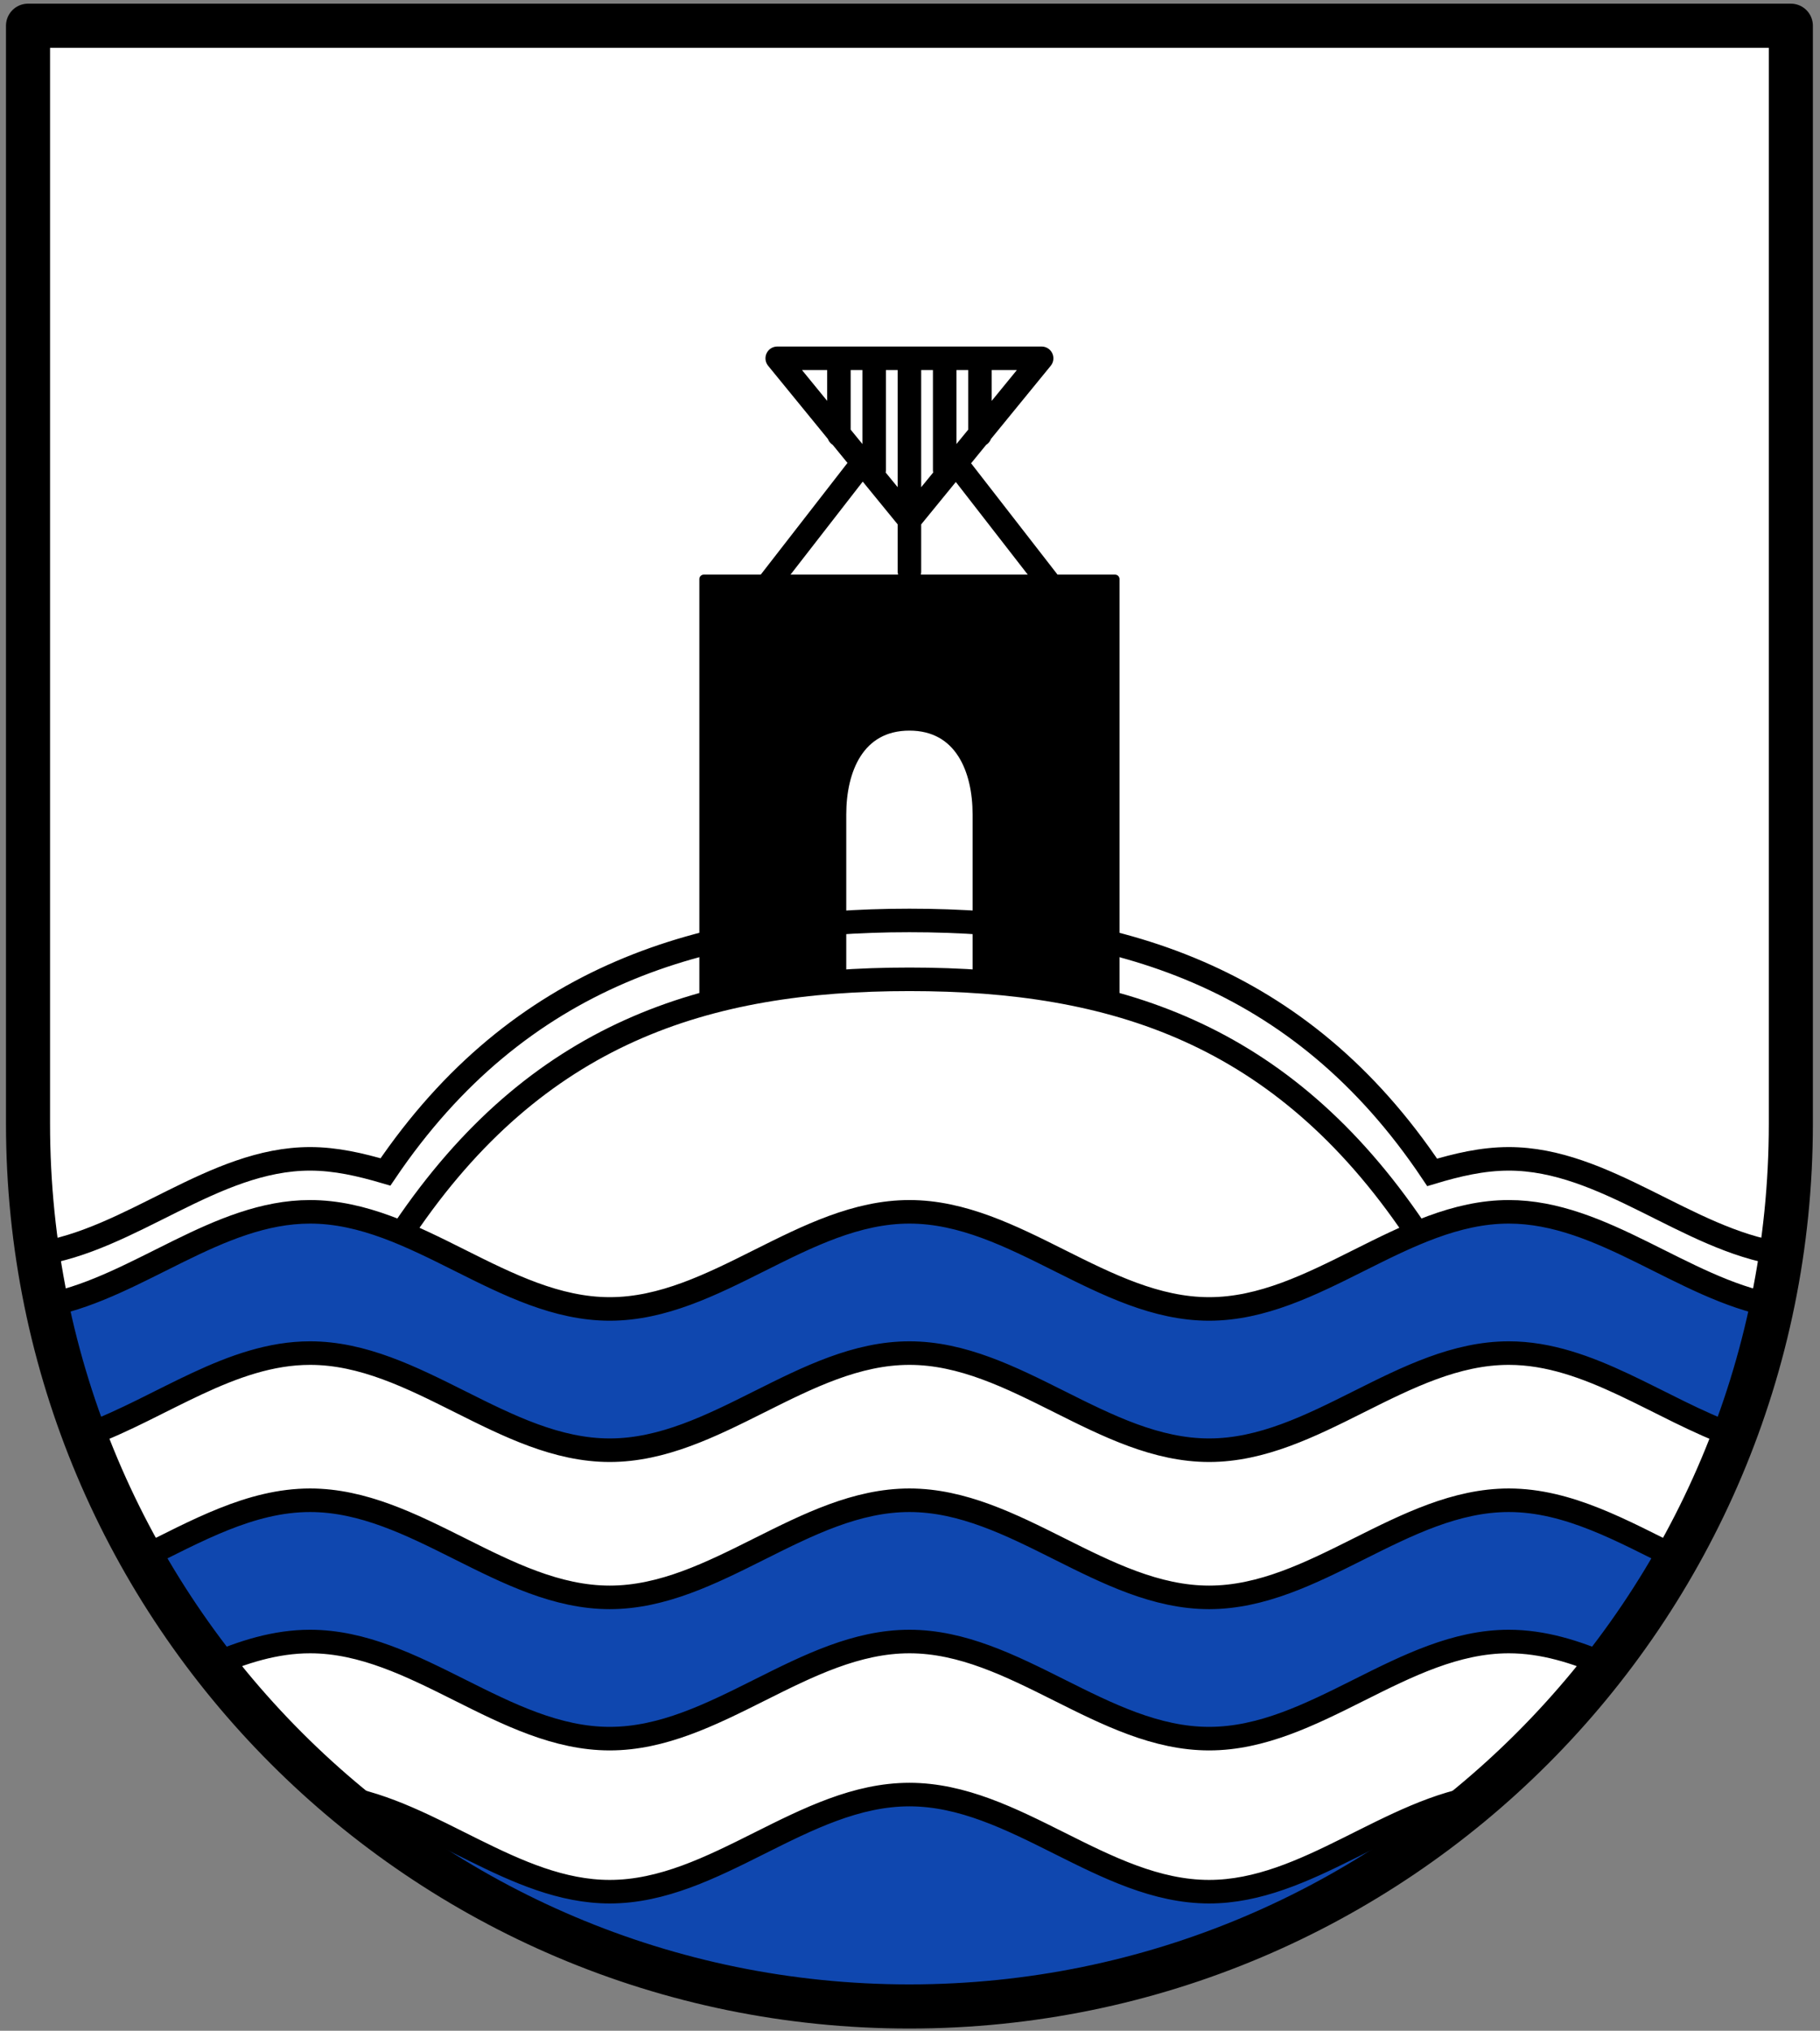 <svg height="483" viewBox="0 0 433 483" width="433" xmlns="http://www.w3.org/2000/svg"><rect x="0" y="0" width="433" height="483" fill="#808080" stroke="none"/><g transform="matrix(.699 0 0 .7 3.17 1.221)"><path d="m5 7v373c0 165.75 134.25 300 300 300s300-134.25 300-300v-373z" fill="#fff"/><g stroke="#000"><path d="m25.48 485.69c25.155-9.331 48.668-27.69 75.52-27.69 36 0 66 33 102 33s66-33 102-33 66 33 102 33 66-33 102-33c27.381 0 51.292 19.091 77.011 28.231 3.847-11.825 9.915-32.677 12.942-44.411-30.842-5.888-58.04-31.821-89.954-31.821-36 0-66 33-102 33s-66-33-102-33-66 33-102 33-66-33-102-33c-31.389 0-58.216 25.088-88.437 31.515 3.354 13.944 6.422 29.323 12.917 44.175z" fill="#0f47af" stroke-width="8"/><path d="m601.411 424.245c-31.863-4.921-59.653-32.245-92.411-32.245-9.035 0-17.692 2.078-26.08 4.596-45.125-67.365-108.207-85.596-177.92-85.596s-132.795 18.231-178.331 85.447c-8.538-2.5-16.926-4.447-25.669-4.447-32.989 0-60.939 27.71-93.085 32.346m469.085-8.346c-45.205-66.769-102.287-85-172-85s-126.795 18.231-172 85" fill="none" stroke-width="8"/><path d="m67.14 564.299c10.924-4.76 22.07-8.299 33.86-8.299 36 0 66 33 102 33s66-33 102-33 66 33 102 33 66-33 102-33c11.651 0 22.673 3.456 33.474 8.132 10.548-15.781 16.196-23.845 24.025-36.403-18.694-9.172-37.137-19.729-57.499-19.729-36 0-66 33-102 33s-66-33-102-33-66 33-102 33-66-33-102-33c-20.387 0-38.849 10.583-57.566 19.762 6.763 12.747 17.359 26.58 23.707 36.537z" fill="#0f47af" stroke-width="8"/><path d="m305 680c56.664.025 149.921-27.719 195.938-71.463-32.505 4.261-60.658 32.463-93.938 32.463-36 0-66-33-102-33s-66 33-102 33c-32.567 0-60.224-27.007-91.855-32.157 77.33 62.411 141.811 71.135 193.855 71.157z" fill="#0f47af" stroke-width="8"/><path d="m375 195v145c-15.261-3.75-31.447-6.054-47-7v-58c0-15-6-30-23-30s-23 15-23 30v58c-15.553.946-31.739 3.25-47 7v-145h70z" stroke-linecap="round" stroke-linejoin="round" stroke-width="3"/><path d="m317 120v38m12-38v26m-8.6 9 35 45m-66-45-35 45m38.6-80v38m-12-38v26m24 29-45-55h90zm0 17.45v-72.45" fill="none" stroke-linecap="round" stroke-linejoin="round" stroke-width="8"/><path d="m5 7v373c0 165.75 134.25 300 300 300s300-134.25 300-300v-373z" fill="none" stroke-linecap="round" stroke-linejoin="round" stroke-width="15"/></g></g></svg>
